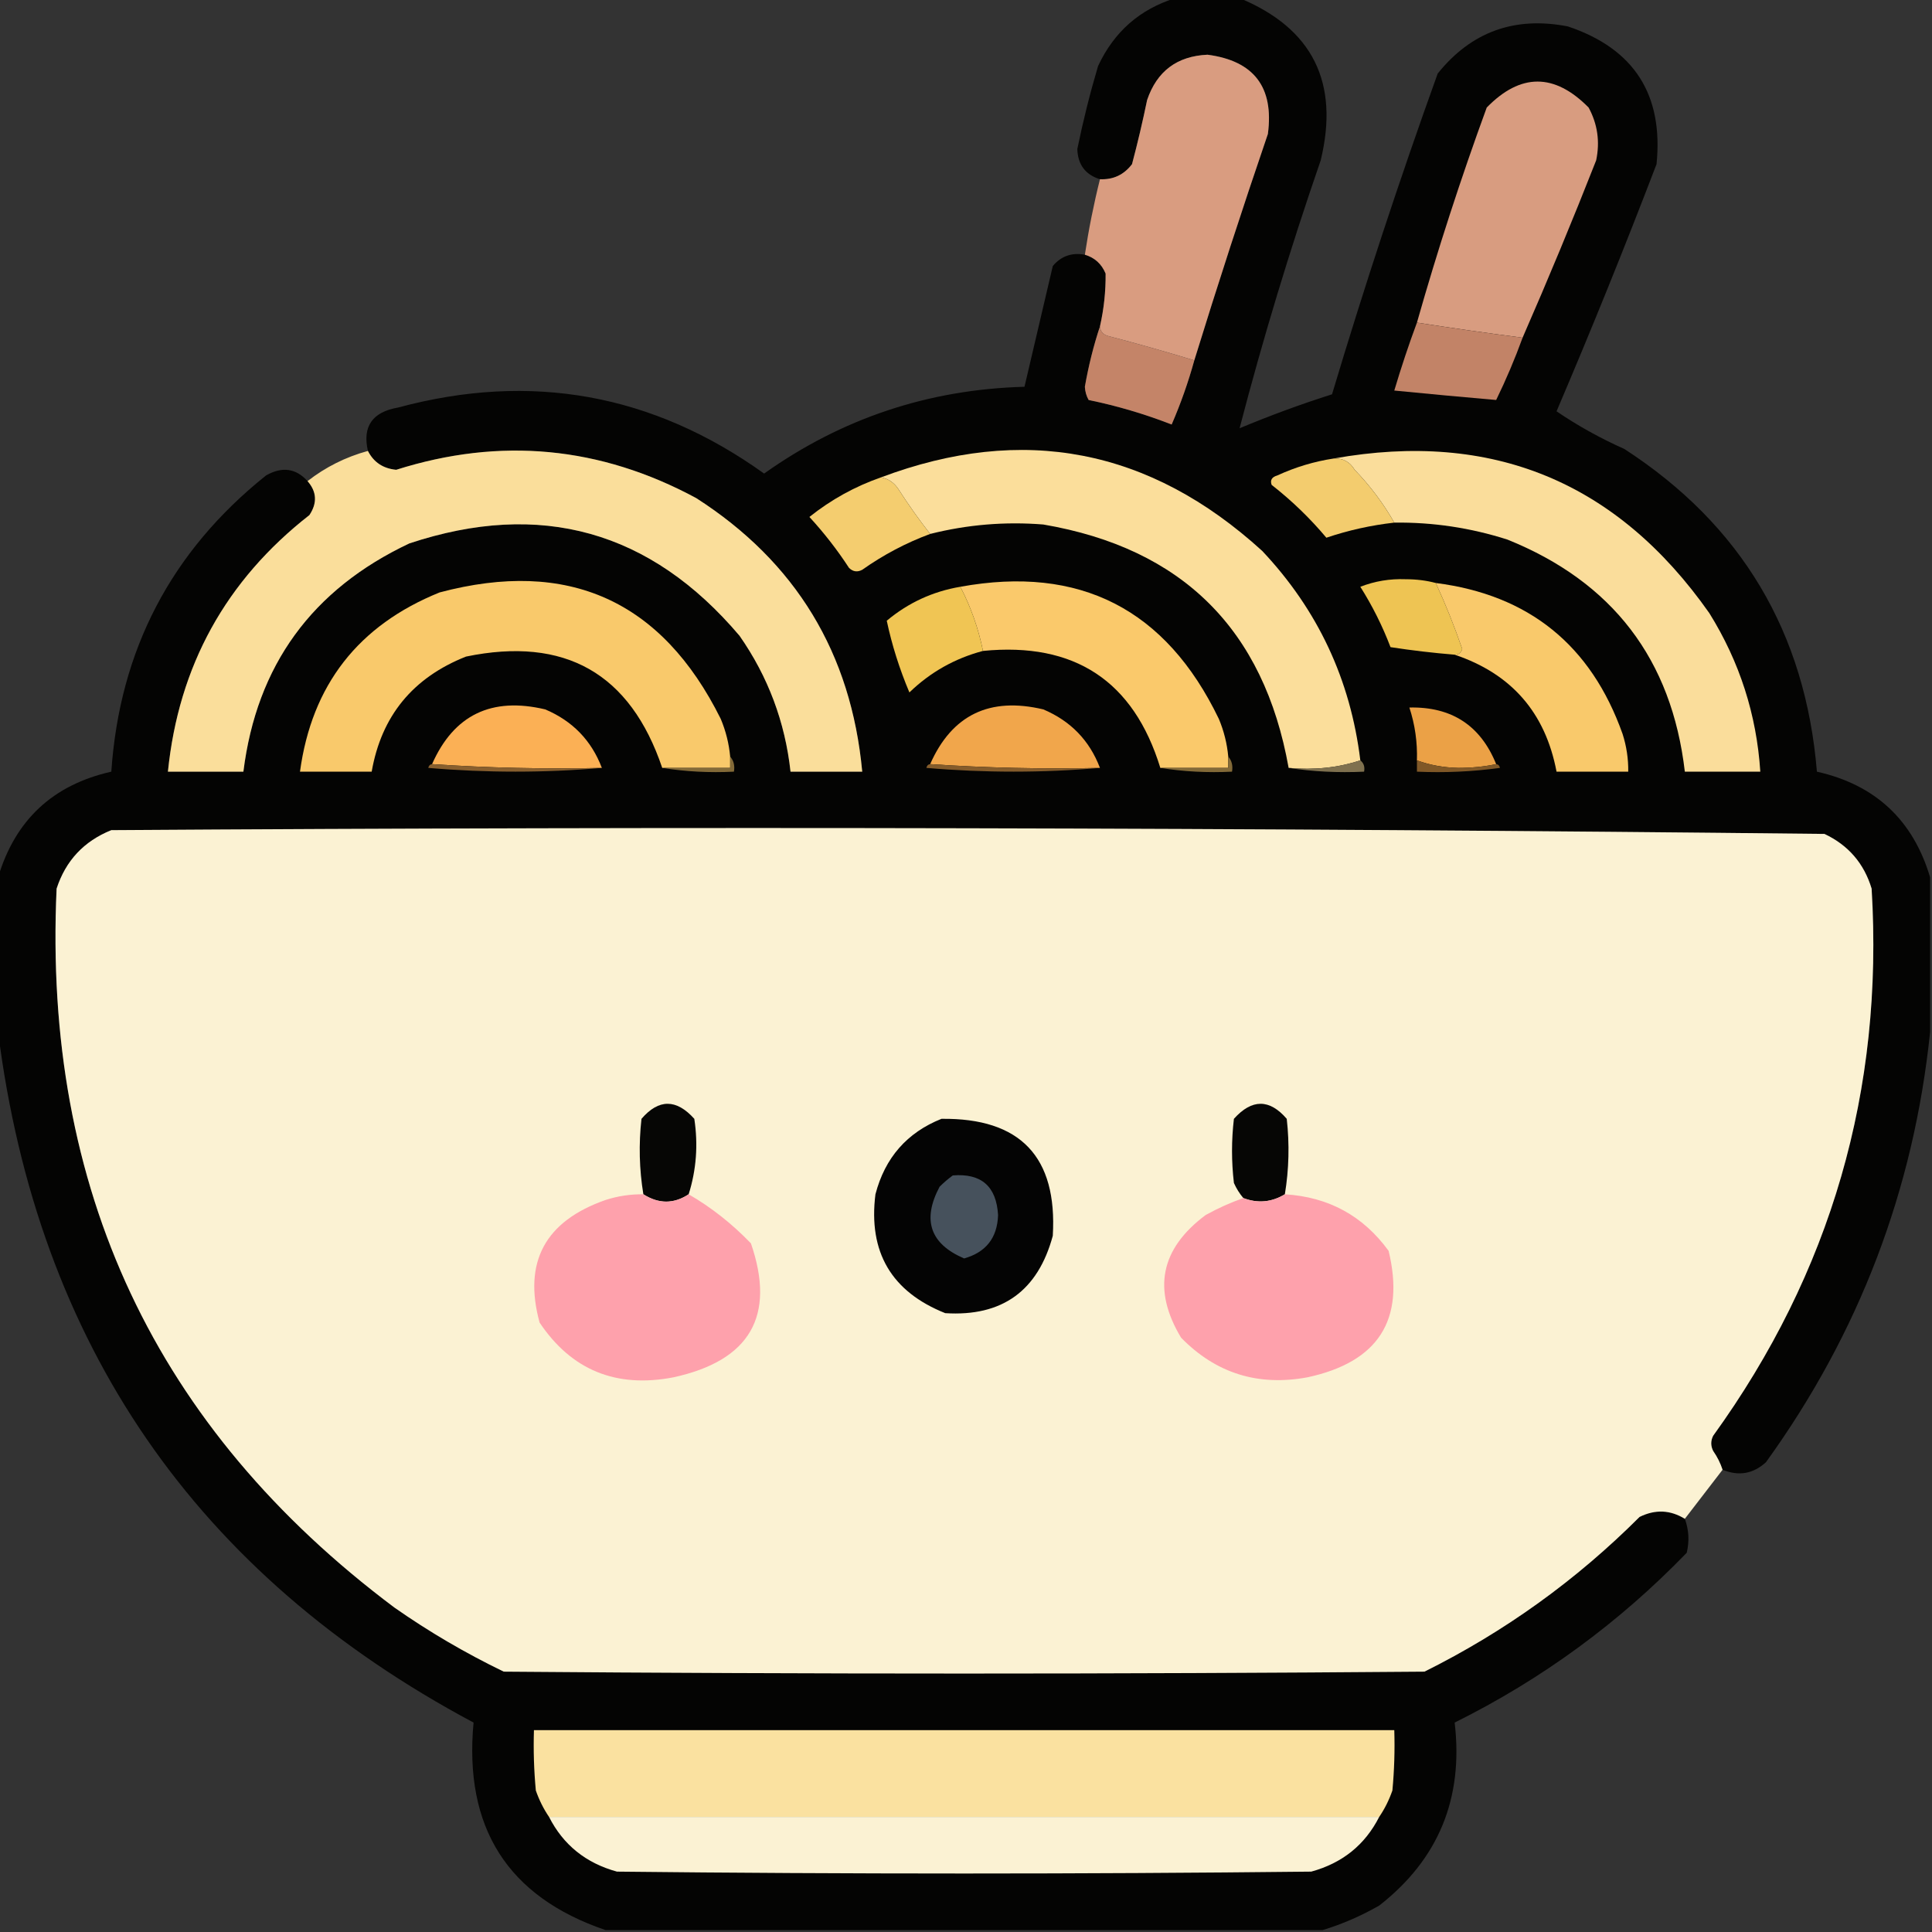 <?xml version="1.0" encoding="UTF-8"?>
<!DOCTYPE svg PUBLIC "-//W3C//DTD SVG 1.1//EN" "http://www.w3.org/Graphics/SVG/1.1/DTD/svg11.dtd">
<svg xmlns="http://www.w3.org/2000/svg" version="1.1" width="512px" height="512px" style="shape-rendering:geometricPrecision; text-rendering:geometricPrecision; image-rendering:optimizeQuality; fill-rule:evenodd; clip-rule:evenodd" xmlns:xlink="http://www.w3.org/1999/xlink">
<rect width="100%" height="100%" fill="#333333" stroke="none"/>
<g><path style="opacity:0.98" fill="#040403" d="M 311.5,-0.5 C 317.167,-0.5 322.833,-0.5 328.5,-0.5C 347.842,7.517 355.009,21.85 350,42.5C 341.837,66.132 334.671,89.798 328.5,113.5C 336.604,110.107 344.771,107.107 353,104.5C 361.569,75.881 370.902,47.548 381,19.5C 389.885,8.425 401.385,4.258 415.5,7C 433.027,12.879 440.86,25.046 439,43.5C 430.588,65.493 421.754,87.326 412.5,109C 418.06,112.788 424.06,116.121 430.5,119C 461.459,139.071 478.459,167.571 481.5,204.5C 496.984,207.984 506.984,217.318 511.5,232.5C 511.5,246.167 511.5,259.833 511.5,273.5C 507.16,315.351 492.66,353.351 468,387.5C 464.617,390.592 460.783,391.259 456.5,389.5C 455.928,387.745 455.094,386.078 454,384.5C 453.333,383.167 453.333,381.833 454,380.5C 485.23,337.262 499.23,288.929 496,235.5C 493.987,228.819 489.82,223.986 483.5,221C 332.222,219.338 180.889,219.005 29.5,220C 22.242,222.924 17.408,228.091 15,235.5C 11.37,315.059 41.203,378.559 104.5,426C 113.674,432.423 123.34,438.09 133.5,443C 214.833,443.667 296.167,443.667 377.5,443C 398.732,432.434 417.732,418.767 434.5,402C 438.644,399.954 442.644,400.12 446.5,402.5C 447.569,405.408 447.736,408.408 447,411.5C 429.073,430.044 408.573,445.044 385.5,456.5C 387.872,476.583 381.206,492.75 365.5,505C 360.633,507.774 355.633,509.941 350.5,511.5C 287.167,511.5 223.833,511.5 160.5,511.5C 134.559,502.684 122.892,484.35 125.5,456.5C 51.993,417.306 9.993,356.306 -0.5,273.5C -0.5,259.833 -0.5,246.167 -0.5,232.5C 4.016,217.318 14.016,207.984 29.5,204.5C 31.697,172.271 45.363,146.105 70.5,126C 74.75,123.583 78.417,124.083 81.5,127.5C 83.953,130.303 84.12,133.303 82,136.5C 59.842,153.815 47.342,176.482 44.5,204.5C 51.167,204.5 57.833,204.5 64.5,204.5C 68.015,176.331 82.682,156.165 108.5,144C 143.248,132.477 172.415,140.644 196,168.5C 203.559,179.342 208.059,191.342 209.5,204.5C 215.833,204.5 222.167,204.5 228.5,204.5C 225.574,173.101 210.907,148.934 184.5,132C 159.06,118.272 132.56,115.772 105,124.5C 101.52,124.169 99.02,122.502 97.5,119.5C 96.012,113.013 98.679,109.18 105.5,108C 140.675,98.528 173.008,104.362 202.5,125.5C 223.103,110.855 246.103,103.188 271.5,102.5C 273.999,91.839 276.499,81.172 279,70.5C 281.196,67.875 284.03,66.875 287.5,67.5C 290.112,68.278 291.945,69.944 293,72.5C 293.049,77.202 292.549,81.869 291.5,86.5C 289.804,91.615 288.471,96.948 287.5,102.5C 287.57,103.772 287.903,104.938 288.5,106C 295.997,107.542 303.331,109.709 310.5,112.5C 312.904,106.955 314.904,101.288 316.5,95.5C 322.695,75.414 329.195,55.414 336,35.5C 337.649,23.118 332.316,16.118 320,14.5C 311.931,14.867 306.597,18.867 304,26.5C 302.823,32.208 301.49,37.874 300,43.5C 297.859,46.321 295.025,47.654 291.5,47.5C 287.636,46.295 285.636,43.628 285.5,39.5C 287.017,32.081 288.85,24.748 291,17.5C 295.232,8.429 302.065,2.429 311.5,-0.5 Z"/></g>
<g><path style="opacity:0.997" fill="#d99c80" d="M 316.5,95.5 C 308.903,93.183 301.237,91.017 293.5,89C 292.244,88.583 291.577,87.75 291.5,86.5C 292.549,81.869 293.049,77.202 293,72.5C 291.945,69.944 290.112,68.278 287.5,67.5C 288.518,60.764 289.851,54.097 291.5,47.5C 295.025,47.654 297.859,46.321 300,43.5C 301.49,37.874 302.823,32.208 304,26.5C 306.597,18.867 311.931,14.867 320,14.5C 332.316,16.118 337.649,23.118 336,35.5C 329.195,55.414 322.695,75.414 316.5,95.5 Z"/></g>
<g><path style="opacity:1" fill="#d89c80" d="M 403.5,89.5 C 394.014,88.262 384.681,86.928 375.5,85.5C 380.966,66.269 387.133,47.269 394,28.5C 402.949,19.323 411.949,19.323 421,28.5C 423.374,32.894 424.041,37.56 423,42.5C 416.785,58.317 410.285,73.984 403.5,89.5 Z"/></g>
<g><path style="opacity:1" fill="#c28367" d="M 375.5,85.5 C 384.681,86.928 394.014,88.262 403.5,89.5C 401.462,95.111 399.129,100.611 396.5,106C 387.555,105.227 378.555,104.393 369.5,103.5C 371.335,97.329 373.335,91.329 375.5,85.5 Z"/></g>
<g><path style="opacity:1" fill="#c48468" d="M 291.5,86.5 C 291.577,87.75 292.244,88.583 293.5,89C 301.237,91.017 308.903,93.183 316.5,95.5C 314.904,101.288 312.904,106.955 310.5,112.5C 303.331,109.709 295.997,107.542 288.5,106C 287.903,104.938 287.57,103.772 287.5,102.5C 288.471,96.948 289.804,91.615 291.5,86.5 Z"/></g>
<g><path style="opacity:0.999" fill="#fade9b" d="M 97.5,119.5 C 99.02,122.502 101.52,124.169 105,124.5C 132.56,115.772 159.06,118.272 184.5,132C 210.907,148.934 225.574,173.101 228.5,204.5C 222.167,204.5 215.833,204.5 209.5,204.5C 208.059,191.342 203.559,179.342 196,168.5C 172.415,140.644 143.248,132.477 108.5,144C 82.682,156.165 68.015,176.331 64.5,204.5C 57.833,204.5 51.167,204.5 44.5,204.5C 47.342,176.482 59.842,153.815 82,136.5C 84.12,133.303 83.953,130.303 81.5,127.5C 86.282,123.776 91.615,121.109 97.5,119.5 Z"/></g>
<g><path style="opacity:1" fill="#fbde9b" d="M 360.5,201.5 C 354.588,203.456 348.255,204.123 341.5,203.5C 334.958,166.791 313.291,145.291 276.5,139C 266.359,138.187 256.359,139.02 246.5,141.5C 243.497,137.657 240.664,133.657 238,129.5C 236.871,127.859 235.371,126.859 233.5,126.5C 271.076,112.371 304.742,118.871 334.5,146C 349.227,161.622 357.893,180.122 360.5,201.5 Z"/></g>
<g><path style="opacity:1" fill="#fadd9b" d="M 369.5,138.5 C 366.626,133.446 363.126,128.78 359,124.5C 357.736,122.393 355.903,121.393 353.5,121.5C 395.387,114.027 428.553,127.694 453,162.5C 461.019,175.39 465.519,189.39 466.5,204.5C 459.833,204.5 453.167,204.5 446.5,204.5C 443.03,174.744 427.363,154.244 399.5,143C 389.741,139.874 379.741,138.374 369.5,138.5 Z"/></g>
<g><path style="opacity:1" fill="#f3cc6e" d="M 353.5,121.5 C 355.903,121.393 357.736,122.393 359,124.5C 363.126,128.78 366.626,133.446 369.5,138.5C 363.352,139.191 357.352,140.524 351.5,142.5C 347.176,137.343 342.342,132.676 337,128.5C 336.544,127.256 337.044,126.423 338.5,126C 343.304,123.787 348.304,122.287 353.5,121.5 Z"/></g>
<g><path style="opacity:1" fill="#f4cd6f" d="M 233.5,126.5 C 235.371,126.859 236.871,127.859 238,129.5C 240.664,133.657 243.497,137.657 246.5,141.5C 240.15,143.843 234.15,147.01 228.5,151C 227.216,151.684 226.049,151.517 225,150.5C 221.882,145.714 218.382,141.214 214.5,137C 220.252,132.407 226.585,128.907 233.5,126.5 Z"/></g>
<g><path style="opacity:1" fill="#f9c96b" d="M 193.5,200.5 C 193.5,201.5 193.5,202.5 193.5,203.5C 187.5,203.5 181.5,203.5 175.5,203.5C 167.026,178.422 149.693,168.589 123.5,174C 109.407,179.58 101.073,189.747 98.5,204.5C 92.167,204.5 85.833,204.5 79.5,204.5C 82.621,181.54 94.954,165.707 116.5,157C 150.554,147.948 175.387,159.114 191,190.5C 192.352,193.72 193.186,197.053 193.5,200.5 Z"/></g>
<g><path style="opacity:1" fill="#fac96b" d="M 325.5,200.5 C 325.5,201.5 325.5,202.5 325.5,203.5C 319.5,203.5 313.5,203.5 307.5,203.5C 300.422,180.444 284.755,170.111 260.5,172.5C 259.292,166.543 257.292,160.876 254.5,155.5C 286.148,149.741 308.982,161.408 323,190.5C 324.352,193.72 325.186,197.053 325.5,200.5 Z"/></g>
<g><path style="opacity:1" fill="#eec453" d="M 380.5,154.5 C 383.121,160.19 385.454,166.023 387.5,172C 387.164,173.03 386.497,173.53 385.5,173.5C 379.819,173.037 374.152,172.37 368.5,171.5C 366.361,165.888 363.694,160.554 360.5,155.5C 364.334,154.008 368.334,153.341 372.5,153.5C 375.355,153.503 378.022,153.836 380.5,154.5 Z"/></g>
<g><path style="opacity:1" fill="#f9c96b" d="M 380.5,154.5 C 405.149,157.641 421.649,170.974 430,194.5C 431.043,197.757 431.543,201.09 431.5,204.5C 425.167,204.5 418.833,204.5 412.5,204.5C 409.548,188.883 400.548,178.549 385.5,173.5C 386.497,173.53 387.164,173.03 387.5,172C 385.454,166.023 383.121,160.19 380.5,154.5 Z"/></g>
<g><path style="opacity:1" fill="#f0c554" d="M 254.5,155.5 C 257.292,160.876 259.292,166.543 260.5,172.5C 253.038,174.481 246.538,178.147 241,183.5C 238.36,177.251 236.36,170.918 235,164.5C 240.677,159.745 247.177,156.745 254.5,155.5 Z"/></g>
<g><path style="opacity:1" fill="#fbb055" d="M 159.5,203.5 C 144.324,203.829 129.324,203.496 114.5,202.5C 120.271,189.45 130.271,184.617 144.5,188C 151.742,191.074 156.742,196.241 159.5,203.5 Z"/></g>
<g><path style="opacity:1" fill="#eba146" d="M 396.5,202.5 C 393.351,203.165 390.018,203.498 386.5,203.5C 382.573,203.42 378.907,202.753 375.5,201.5C 375.65,196.699 374.984,192.033 373.5,187.5C 384.69,187.253 392.357,192.253 396.5,202.5 Z"/></g>
<g><path style="opacity:1" fill="#f1a64b" d="M 291.5,203.5 C 276.324,203.829 261.324,203.496 246.5,202.5C 252.271,189.45 262.271,184.617 276.5,188C 283.742,191.074 288.742,196.241 291.5,203.5 Z"/></g>
<g><path style="opacity:1" fill="#885f2e" d="M 114.5,202.5 C 129.324,203.496 144.324,203.829 159.5,203.5C 144.328,204.826 128.995,204.826 113.5,203.5C 113.624,202.893 113.957,202.56 114.5,202.5 Z"/></g>
<g><path style="opacity:1" fill="#836a38" d="M 193.5,200.5 C 194.434,201.568 194.768,202.901 194.5,204.5C 187.978,204.823 181.645,204.49 175.5,203.5C 181.5,203.5 187.5,203.5 193.5,203.5C 193.5,202.5 193.5,201.5 193.5,200.5 Z"/></g>
<g><path style="opacity:1" fill="#855c2b" d="M 246.5,202.5 C 261.324,203.496 276.324,203.829 291.5,203.5C 276.328,204.826 260.995,204.826 245.5,203.5C 245.624,202.893 245.957,202.56 246.5,202.5 Z"/></g>
<g><path style="opacity:1" fill="#836a38" d="M 325.5,200.5 C 326.434,201.568 326.768,202.901 326.5,204.5C 319.978,204.823 313.645,204.49 307.5,203.5C 313.5,203.5 319.5,203.5 325.5,203.5C 325.5,202.5 325.5,201.5 325.5,200.5 Z"/></g>
<g><path style="opacity:1" fill="#7f714f" d="M 360.5,201.5 C 361.404,202.209 361.737,203.209 361.5,204.5C 354.646,204.824 347.979,204.491 341.5,203.5C 348.255,204.123 354.588,203.456 360.5,201.5 Z"/></g>
<g><path style="opacity:1" fill="#805827" d="M 375.5,201.5 C 378.907,202.753 382.573,203.42 386.5,203.5C 390.018,203.498 393.351,203.165 396.5,202.5C 397.043,202.56 397.376,202.893 397.5,203.5C 390.197,204.497 382.863,204.831 375.5,204.5C 375.5,203.5 375.5,202.5 375.5,201.5 Z"/></g>
<g><path style="opacity:1" fill="#fbf2d3" d="M 456.5,389.5 C 453.143,393.852 449.809,398.185 446.5,402.5C 442.644,400.12 438.644,399.954 434.5,402C 417.732,418.767 398.732,432.434 377.5,443C 296.167,443.667 214.833,443.667 133.5,443C 123.34,438.09 113.674,432.423 104.5,426C 41.203,378.559 11.37,315.059 15,235.5C 17.408,228.091 22.242,222.924 29.5,220C 180.889,219.005 332.222,219.338 483.5,221C 489.82,223.986 493.987,228.819 496,235.5C 499.23,288.929 485.23,337.262 454,380.5C 453.333,381.833 453.333,383.167 454,384.5C 455.094,386.078 455.928,387.745 456.5,389.5 Z"/></g>
<g><path style="opacity:1" fill="#060605" d="M 182.5,316.5 C 178.568,319.089 174.568,319.089 170.5,316.5C 169.411,309.883 169.244,303.217 170,296.5C 174.572,291.188 179.239,291.188 184,296.5C 185.038,303.372 184.538,310.038 182.5,316.5 Z"/></g>
<g><path style="opacity:1" fill="#060605" d="M 340.5,316.5 C 336.985,318.622 333.319,318.955 329.5,317.5C 328.496,316.317 327.662,314.984 327,313.5C 326.333,307.833 326.333,302.167 327,296.5C 331.761,291.188 336.428,291.188 341,296.5C 341.756,303.217 341.589,309.883 340.5,316.5 Z"/></g>
<g><path style="opacity:1" fill="#040404" d="M 249.5,296.5 C 270.412,296.246 280.246,306.58 279,327.5C 275.055,342.118 265.555,348.951 250.5,348C 236.239,342.317 230.072,331.817 232,316.5C 234.525,306.816 240.358,300.15 249.5,296.5 Z"/></g>
<g><path style="opacity:1" fill="#46515c" d="M 252.5,311.5 C 260.056,310.887 264.056,314.387 264.5,322C 264.301,328.032 261.301,331.865 255.5,333.5C 246.49,329.64 244.324,323.307 249,314.5C 250.145,313.364 251.312,312.364 252.5,311.5 Z"/></g>
<g><path style="opacity:1" fill="#fea1ac" d="M 170.5,316.5 C 174.568,319.089 178.568,319.089 182.5,316.5C 188.461,319.94 193.961,324.273 199,329.5C 205.624,348.727 198.791,360.56 178.5,365C 163.29,367.941 151.457,363.108 143,350.5C 138.613,334.451 144.446,323.618 160.5,318C 163.757,316.957 167.09,316.457 170.5,316.5 Z"/></g>
<g><path style="opacity:1" fill="#fea1ac" d="M 340.5,316.5 C 352.082,317.205 361.249,322.205 368,331.5C 372.419,349.799 365.253,360.965 346.5,365C 333.382,367.433 322.215,363.933 313,354.5C 305.344,341.787 307.51,330.954 319.5,322C 322.815,320.17 326.149,318.67 329.5,317.5C 333.319,318.955 336.985,318.622 340.5,316.5 Z"/></g>
<g><path style="opacity:1" fill="#fae1a0" d="M 365.5,481.5 C 292.167,481.5 218.833,481.5 145.5,481.5C 144.065,479.402 142.898,477.069 142,474.5C 141.501,469.177 141.334,463.844 141.5,458.5C 217.5,458.5 293.5,458.5 369.5,458.5C 369.666,463.844 369.499,469.177 369,474.5C 368.102,477.069 366.935,479.402 365.5,481.5 Z"/></g>
<g><path style="opacity:1" fill="#fbf2d3" d="M 145.5,481.5 C 218.833,481.5 292.167,481.5 365.5,481.5C 361.738,488.909 355.738,493.742 347.5,496C 286.167,496.667 224.833,496.667 163.5,496C 155.262,493.742 149.262,488.909 145.5,481.5 Z"/></g>
</svg>
